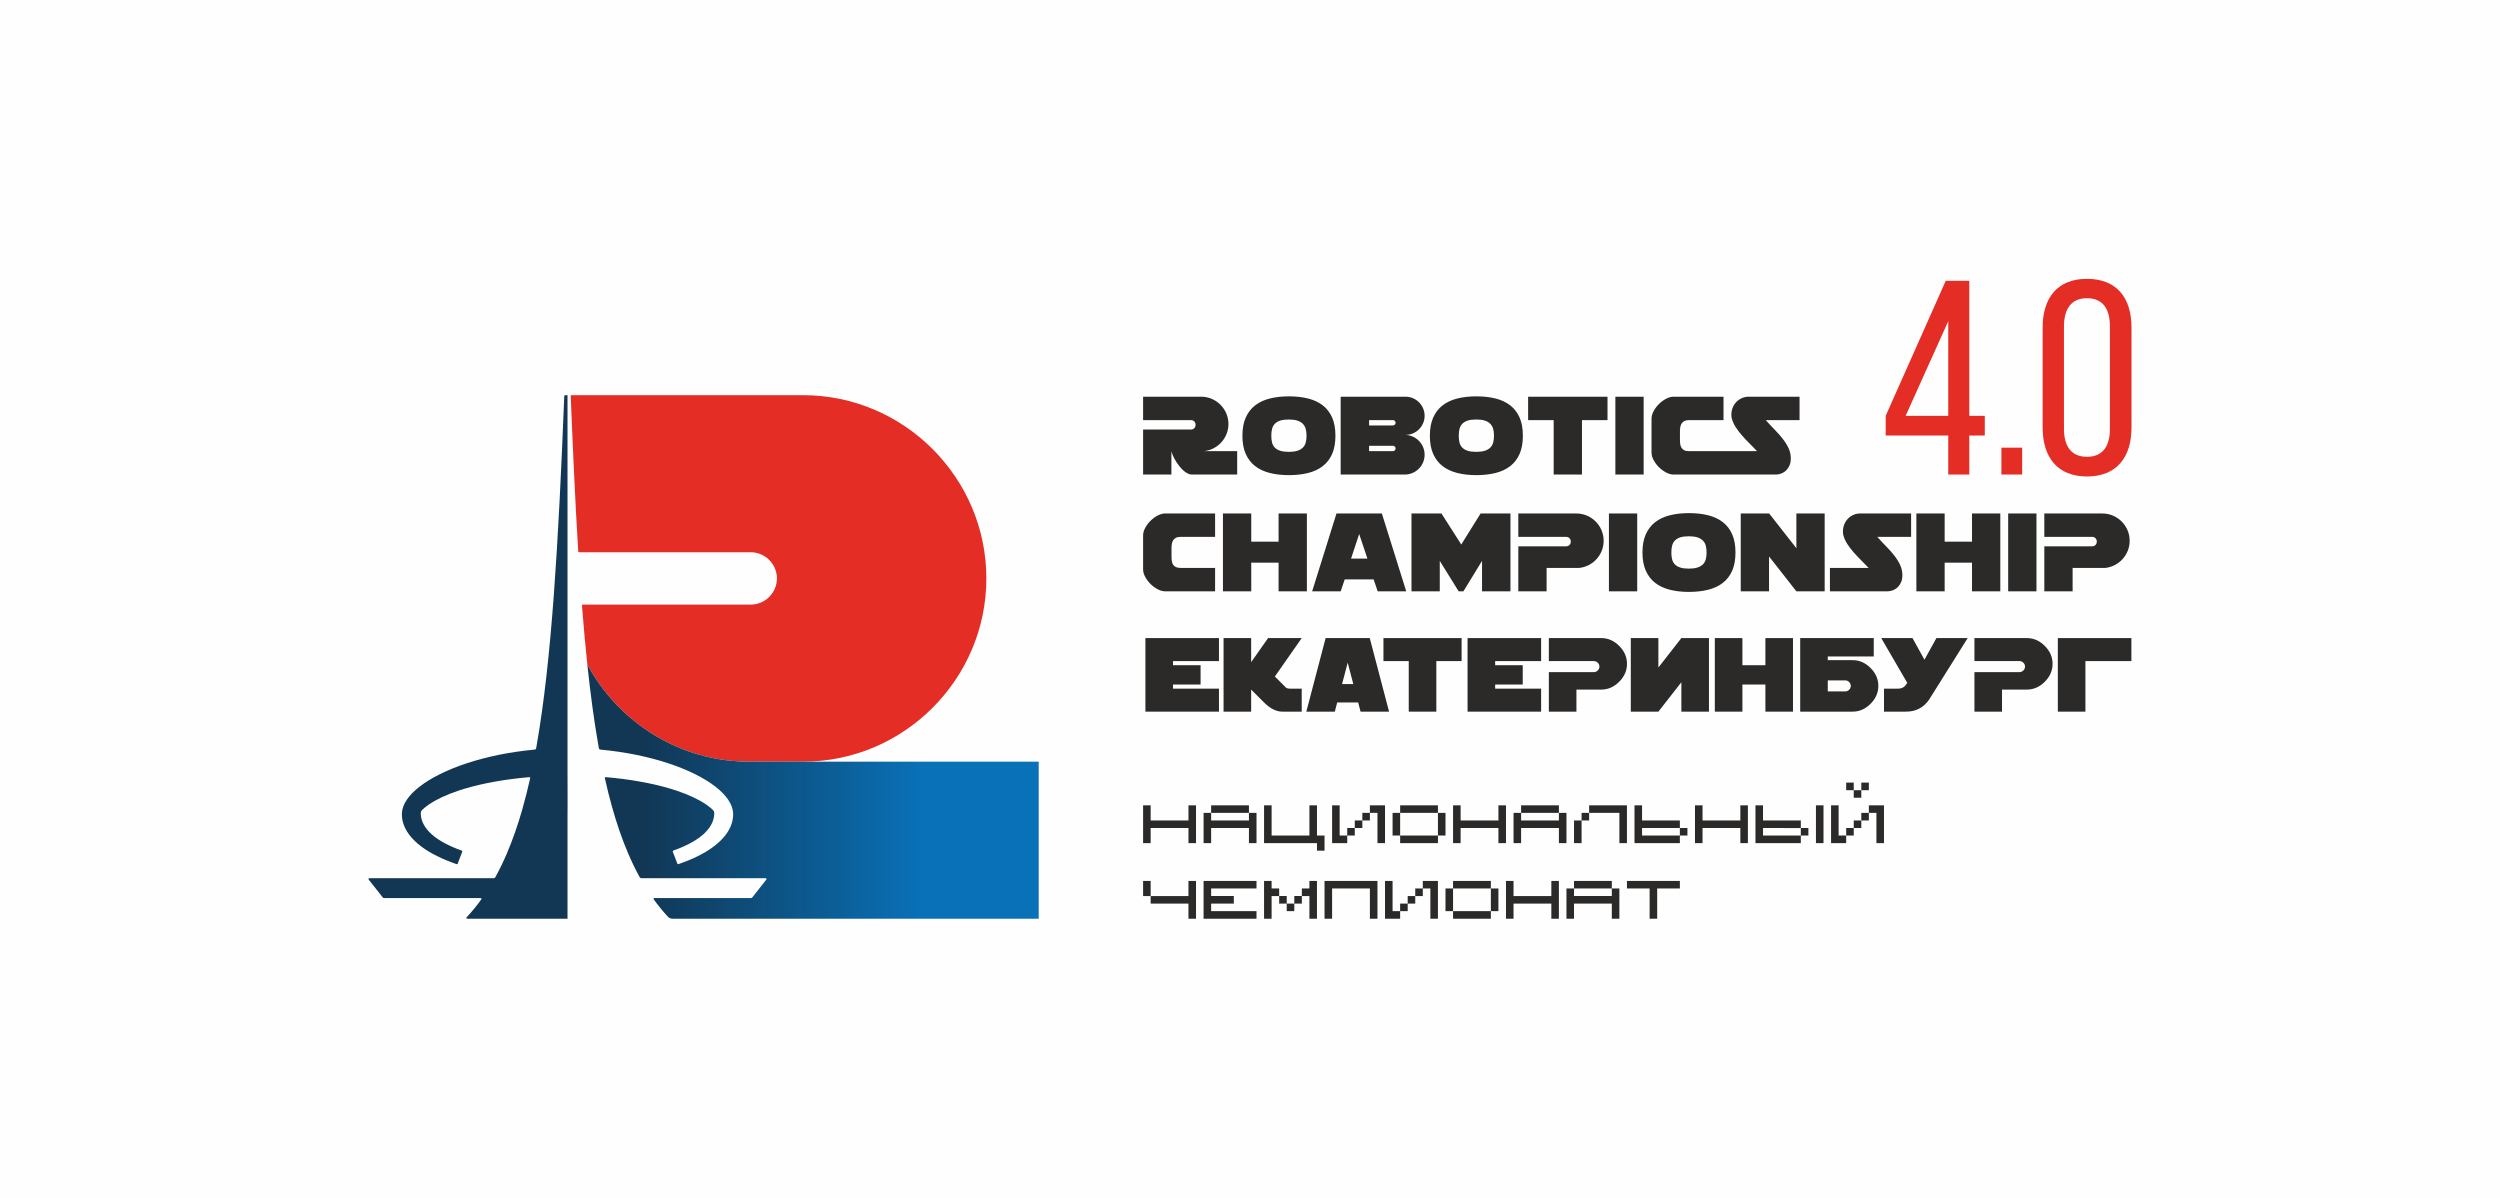 <?xml version="1.0" encoding="UTF-8"?> <!-- Creator: CorelDRAW 2021.5 --> <svg xmlns="http://www.w3.org/2000/svg" xmlns:xlink="http://www.w3.org/1999/xlink" xmlns:xodm="http://www.corel.com/coreldraw/odm/2003" xml:space="preserve" width="298.151mm" height="142.821mm" style="shape-rendering:geometricPrecision; text-rendering:geometricPrecision; image-rendering:optimizeQuality; fill-rule:evenodd; clip-rule:evenodd" viewBox="0 0 32170.66 15410.52"> <defs> <style type="text/css"> <![CDATA[ .fil0 {fill:#FEFEFE} .fil1 {fill:#E42D24} .fil5 {fill:#113755} .fil3 {fill:#2B2A29;fill-rule:nonzero} .fil4 {fill:#E42D24;fill-rule:nonzero} .fil2 {fill:url(#id0)} ]]> </style> <linearGradient id="id0" gradientUnits="userSpaceOnUse" x1="8306.13" y1="11822.25" x2="11858.67" y2="11822.25"> <stop offset="0" style="stop-opacity:1; stop-color:#113755"></stop> <stop offset="1" style="stop-opacity:1; stop-color:#0971B7"></stop> </linearGradient> </defs> <g id="Слой_x0020_1">  <rect class="fil0" width="32170.66" height="15410.52"></rect> <g id="_1596621134832"> <path class="fil1" d="M10334.75 5085.31l-2990.84 0c29.31,738.5 59.96,1406.46 97.09,2010.86 0.35,5.75 5.1,10.23 10.87,10.23l2208.86 0c185.3,0 336.89,151.55 336.89,336.82 0,185.27 -151.59,336.88 -336.89,336.88l-2160.84 0c-3.14,0 -5.86,1.19 -7.98,3.5 -2.14,2.31 -3.12,5.1 -2.86,8.24 20.8,267.38 43.59,520.57 68.98,760.36 399.09,741.68 1184.25,1249 2080.87,1249l695.86 0c1296.88,0 2357.97,-1061.11 2357.97,-2357.91 0,-1296.95 -1061.09,-2357.98 -2357.97,-2357.98z"></path> <path class="fil2" d="M8655.98 11822.4l4710.41 0 0 -2021.22 -3727.47 0c-896.68,0 -1681.8,-507.31 -2080.91,-1249.03 39.48,373.28 85.2,714.12 139.32,1025.28 3.05,17.04 6.02,33.99 9.02,50.84 1.74,9.74 9.51,16.88 19.36,17.78 649.91,59.77 1191.15,252.53 1479.5,475.85 69.46,53.8 124.58,109.68 163.2,166.07 39.37,57.44 61.98,115.71 65.48,173.21 0.31,4.52 0.45,9.44 0.45,14.78 0.81,176.72 -119.56,347.29 -356.51,487.99 -10.37,6.12 -20.92,12.27 -31.81,18.36l-19.27 10.47c-31.98,17.3 -65.82,34.01 -101.45,50.27 -44.66,20.22 -92.44,39.75 -143.22,58.3 -5.52,2.09 -35.69,12.84 -52.22,18.47 -5.56,1.9 -11.6,-0.95 -13.7,-6.43l-58.73 -153.75c-1.08,-2.85 -0.99,-5.7 0.3,-8.46 1.26,-2.77 3.39,-4.69 6.26,-5.71 48.77,-17.23 94.04,-35.37 135.92,-54.28 43.9,-19.85 83.67,-40.25 119.47,-61.24 50.85,-29.88 94.1,-61 130.27,-93.09l19.96 -18.67c79.43,-77.28 118.44,-159.92 121.44,-243.72l0.05 -5.68c0,-3.42 -0.12,-6.88 -0.32,-10.34 -0.9,-14.06 -6.38,-25.86 -16.55,-35.62 -21.29,-20.44 -45.69,-40.45 -72.95,-59.99l-17.24 -11.96c-95.37,-64.9 -222.36,-124.15 -374.56,-175.33 -114.53,-38.51 -242.96,-72.3 -382.72,-100.49l-0.06 0 -122 -22.62c-129.04,-22.11 -266.34,-39.57 -409.82,-51.78 -3.58,-0.3 -6.78,0.98 -9.13,3.68 -2.36,2.7 -3.2,6.05 -2.43,9.55 28.42,127.61 58.82,249.52 91.24,365.87 56.74,203.19 125.8,409.56 208.83,603.29 46.39,108.47 96.1,210.62 149.23,306.76 3.93,7.1 10.89,11.2 19,11.2 708.7,0 810.6,0 1601.01,0 4.28,-0.01 7.95,2.29 9.83,6.13 1.86,3.85 1.39,8.15 -1.24,11.51l-180.61 229.36c-4.24,5.4 -10.18,8.27 -17.04,8.27l-555.44 0 -6.55 1.63 -0.69 -1.63 -80.6 0 -159.2 0 -440.18 0c-4.21,0 -7.8,2.2 -9.71,5.95 -1.92,3.73 -1.58,7.94 0.86,11.34 56.76,78.45 116.82,152.02 180.38,220.94 16.96,18.4 38.51,27.84 63.54,27.84zm-1353.21 -1304.01c-3.9,-195.29 -0.43,-404.86 0,-623.2l0 623.2z"></path> <path class="fil3" d="M22112.23 5805.46l66.46 0 431.32 0c-28.7,-30.74 -59.91,-62.81 -93.7,-96.05 -33.78,-33.21 -66.3,-67.57 -97.54,-102.97 -31.2,-35.28 -58.89,-71.71 -83.01,-109.09 -24.03,-37.38 -41.2,-76.08 -51.43,-115.93 -2.09,-8.21 -3.34,-15.93 -3.87,-23.03 -0.46,-7.19 -0.71,-14.91 -0.71,-23.09 0,-32.78 5.86,-63.21 17.63,-91.37 11.78,-28.24 27.71,-52.53 47.58,-72.96 20.07,-20.52 43.56,-36.66 70.78,-48.46 27.07,-11.76 55.55,-17.62 85.28,-17.62l656 0 0 301.1 -434.92 0c36.92,41.97 74.6,82.47 113,121.33 38.38,38.98 72.95,77.94 103.69,116.8 30.74,38.92 56.11,79.33 75.98,121.4 20.07,41.97 29.97,87.54 29.97,136.68 0,29.66 -4.86,56.89 -14.52,81.45 -9.74,24.6 -23.32,46.12 -40.72,64.54 -17.49,18.43 -38.41,32.78 -63.04,43 -24.6,10.28 -51.21,15.38 -79.92,15.38l-667.88 0 -66.46 0 -577.29 0c-29.67,0 -61.27,-8.74 -94.49,-26.14 -33.25,-17.32 -63.76,-39.72 -91.47,-66.79 -27.61,-27.16 -50.61,-57.58 -69.05,-91.43 -18.47,-33.79 -27.68,-67.04 -27.68,-99.79l0 -433.36c0,-32.76 9.2,-66.09 27.68,-99.86 18.44,-33.79 41.43,-64.22 69.05,-91.36 27.71,-27.17 58.21,-49.48 91.47,-66.89 33.22,-17.38 64.82,-26.05 94.49,-26.05l643.75 0 0 301.1 -445.59 0c-23.55,0 -42.66,3.82 -57.58,11.55 -14.9,7.71 -26.6,17.93 -35.34,30.74 -8.73,12.72 -14.6,28.09 -17.65,46.02 -3.11,17.97 -4.66,37.23 -4.66,57.66l0 109.09c0,19.43 1.32,37.93 3.82,55.31 2.65,17.32 8.03,32.69 16.22,46.05 8.21,13.34 19.98,23.79 35.28,31.51 15.35,7.73 35.33,11.55 59.91,11.55l379.13 0zm-961.1 301.11l-364.06 0 0 -1001.67 364.06 0 0 1001.67zm-1486.83 -1001.67l0 301.1 328.73 0 0 700.58 364.2 0 0 -700.58 328.82 0 0 -301.1 -1021.74 0zm-666.77 1009.3c91.21,0 173.58,-9.2 247.38,-27.6 73.74,-18.43 136.71,-47.84 188.99,-88.34 52.27,-40.5 92.4,-92.69 120.56,-156.74 28.16,-63.99 42.29,-141.55 42.29,-232.74l0 -3.14c0,-91.06 -14.12,-168.69 -42.29,-232.64 -28.16,-63.99 -68.29,-116.27 -120.56,-156.77 -52.28,-40.41 -115.25,-69.91 -188.99,-88.4 -73.8,-18.33 -156.18,-27.54 -247.38,-27.54 -91.07,0 -173.61,9.44 -247.35,28.4 -73.63,18.89 -136.46,48.61 -188.12,89.02 -51.78,40.59 -91.73,92.78 -119.91,156.83 -28.16,63.99 -42.2,141.06 -42.2,231.1l0 3.14c0,90.19 14.04,167.27 42.2,231.25 28.18,63.99 68.13,116.25 119.91,156.68 51.66,40.5 114.49,70.22 188.12,89.08 73.74,18.98 156.28,28.4 247.35,28.4zm0 -715.93c43.06,0 79.2,4.61 108.27,13.81 29.27,9.19 52.76,22.78 70.72,40.8 18.02,17.88 30.49,39.63 37.68,65.23 7.16,25.68 10.76,54.85 10.76,87.54l0 3.14c0,32.76 -3.59,61.95 -10.76,87.54 -7.19,25.66 -19.66,47.11 -37.68,64.51 -17.95,17.47 -41.44,30.74 -70.72,40.03 -29.07,9.2 -65.2,13.8 -108.27,13.8 -45.04,0 -81.86,-4.6 -110.58,-13.8 -28.71,-9.29 -51.78,-22.56 -69.12,-40.03 -17.49,-17.4 -29.44,-38.86 -36.14,-64.51 -6.69,-25.59 -9.96,-54.78 -9.96,-87.54l0 -3.14c0,-32.69 3.27,-61.86 9.96,-87.54 6.7,-25.59 18.65,-47.35 36.14,-65.23 17.34,-18.02 40.41,-31.6 69.12,-40.8 28.71,-9.2 65.54,-13.81 110.58,-13.81zm-2412.11 715.93c91.22,0 173.59,-9.2 247.33,-27.6 73.8,-18.43 136.77,-47.84 188.97,-88.34 52.36,-40.5 92.45,-92.69 120.64,-156.74 28.14,-63.99 42.29,-141.55 42.29,-232.74l0 -3.14c0,-91.06 -14.15,-168.69 -42.29,-232.64 -28.19,-63.99 -68.28,-116.27 -120.64,-156.77 -52.19,-40.41 -115.16,-69.91 -188.97,-88.4 -73.74,-18.33 -156.11,-27.54 -247.33,-27.54 -91.14,0 -173.62,9.44 -247.33,28.4 -73.84,18.89 -136.46,48.61 -188.19,89.02 -51.74,40.59 -91.69,92.78 -119.87,156.83 -28.17,63.99 -42.29,141.06 -42.29,231.1l0 3.14c0,90.19 14.11,167.27 42.29,231.25 28.17,63.99 68.13,116.25 119.87,156.68 51.73,40.5 114.35,70.22 188.19,89.08 73.71,18.98 156.19,28.4 247.33,28.4zm0 -715.93c43.06,0 79.12,4.61 108.29,13.81 29.26,9.19 52.83,22.78 70.77,40.8 17.87,17.88 30.34,39.63 37.59,65.23 7.1,25.68 10.77,54.85 10.77,87.54l0 3.14c0,32.76 -3.67,61.95 -10.77,87.54 -7.25,25.66 -19.72,47.11 -37.59,64.51 -17.94,17.47 -41.51,30.74 -70.77,40.03 -29.17,9.2 -65.23,13.8 -108.29,13.8 -45.03,0 -81.95,-4.6 -110.65,-13.8 -28.62,-9.29 -51.73,-22.56 -69.12,-40.03 -17.4,-17.4 -29.41,-38.86 -36.04,-64.51 -6.72,-25.59 -10.06,-54.78 -10.06,-87.54l0 -3.14c0,-32.69 3.33,-61.86 10.06,-87.54 6.63,-25.59 18.63,-47.35 36.04,-65.23 17.39,-18.02 40.51,-31.6 69.12,-40.8 28.7,-9.2 65.63,-13.81 110.65,-13.81zm666.78 -293.37l834.38 0c135.15,0 245.8,110.55 245.8,245.78 0,135.21 -110.65,245.77 -245.8,245.77l-9.2 0c140.3,0 255,114.86 255,255.14 0,140.21 -114.7,255.06 -255,255.06l-825.18 0 0 -510.2 0 -491.54zm365.61 301.1l0 69.11 306.57 0c18.96,0 34.57,-15.53 34.57,-34.54 0,-19.04 -15.61,-34.57 -34.57,-34.57l-306.57 0zm0 330.34l0 69.13 306.57 0c18.96,0 34.57,-15.61 34.57,-34.56 0,-19.04 -15.61,-34.57 -34.57,-34.57l-306.57 0zm-2908.08 -631.43l747 0c193.27,0 351.32,158.06 351.32,351.26 0,180.54 -137.94,330.27 -313.62,349.31l425.92 -0.06 0 301.17 -588.38 0c-107.04,-5.93 -230.71,-192.42 -258.18,-298.05l0 298.05 -364.05 0 0 -579.24 615.37 0c79.89,0 79.89,-121.33 0,-121.33l-615.37 0 0 -301.1z"></path> <g> <path class="fil3" d="M26205.78 7609.24l-364.05 0 0 -1001.67 364.05 0 0 1001.67zm-829.45 0l0 -368.73 -351.91 0 0 368.73 -364.05 0 0 -1001.74 364.05 0 0 362.56 351.91 0 0 -362.56 364.13 0 0 1001.74 -364.13 0zm-1828.34 0l0 -301.1 497.88 0c-28.71,-30.82 -59.99,-62.82 -93.78,-96.13 -33.79,-33.23 -66.32,-67.56 -97.62,-102.9 -31.13,-35.35 -58.84,-71.7 -82.93,-109.08 -24.02,-37.38 -41.19,-76.09 -51.41,-116.03 -2.1,-8.12 -3.34,-15.9 -3.92,-23 -0.54,-7.19 -0.7,-14.85 -0.7,-23.03 0,-32.78 5.86,-63.21 17.66,-91.46 11.85,-28.15 27.68,-52.5 47.58,-72.94 19.97,-20.52 43.53,-36.66 70.76,-48.46 27.06,-11.78 55.55,-17.62 85.22,-17.62l656 0 0 301.16 -434.76 0c36.86,41.89 74.52,82.48 112.91,121.33 38.41,38.93 73.05,77.85 103.72,116.72 30.72,38.94 56.08,79.44 76.05,121.4 19.97,41.97 29.88,87.56 29.88,136.79 0,29.64 -4.76,56.8 -14.5,81.46 -9.77,24.57 -23.34,46.02 -40.71,64.51 -17.43,18.42 -38.5,32.68 -62.97,42.99 -24.6,10.22 -51.21,15.38 -79.99,15.38l-734.37 0zm-67.62 0l0 -1001.74 -364.13 0 0 447.06 -350.27 -447.06 -365.62 0 0 1001.74 364.06 0 0 -448.7 351.83 448.7 364.13 0zm-1747.05 7.65c91.22,0 173.63,-9.21 247.33,-27.62 73.84,-18.48 136.77,-47.91 189.07,-88.4 52.18,-40.43 92.44,-92.69 120.54,-156.74 28.17,-63.99 42.3,-141.62 42.3,-232.68l0 -3.12c0,-91.14 -14.12,-168.77 -42.3,-232.75 -28.1,-63.99 -68.36,-116.25 -120.54,-156.68 -52.3,-40.47 -115.24,-69.89 -189.07,-88.4 -73.7,-18.4 -156.11,-27.6 -247.33,-27.6 -91.11,0 -173.52,9.52 -247.32,28.46 -73.74,18.81 -136.46,48.62 -188.2,89.03 -51.73,40.5 -91.67,92.69 -119.86,156.67 -28.15,64.07 -42.2,141.16 -42.2,231.27l0 3.12c0,90.11 14.05,167.12 42.2,231.17 28.18,63.99 68.13,116.27 119.86,156.77 51.74,40.41 114.46,70.14 188.2,89.02 73.8,19.04 156.21,28.49 247.32,28.49zm0 -715.94c43.08,0 79.11,4.6 108.39,13.8 29.18,9.19 52.73,22.78 70.67,40.73 17.88,17.94 30.43,39.64 37.62,65.29 7.18,25.53 10.67,54.79 10.67,87.56l0 3.12c0,32.76 -3.5,61.96 -10.67,87.54 -7.2,25.59 -19.75,47.04 -37.62,64.45 -17.94,17.47 -41.5,30.81 -70.67,40.03 -29.27,9.27 -65.3,13.87 -108.39,13.87 -45.01,0 -81.91,-4.6 -110.62,-13.87 -28.64,-9.23 -51.66,-22.56 -69.14,-40.03 -17.38,-17.4 -29.42,-38.86 -36.05,-64.45 -6.7,-25.58 -10.06,-54.78 -10.06,-87.54l0 -3.12c0,-32.77 3.36,-62.03 10.06,-87.56 6.63,-25.65 18.67,-47.35 36.05,-65.29 17.48,-17.95 40.51,-31.54 69.14,-40.73 28.71,-9.2 65.61,-13.8 110.62,-13.8zm-665.22 708.29l-364.05 0 0 -1001.67 364.05 0 0 1001.67zm-1631.16 0l0 -1001.74 -384.05 0 -248.91 399.47 -254.95 -399.47 -385.69 0 0 1001.74 364.14 0 0 -391.75 242.72 391.75 61.41 0 239.68 -391.75 0 391.75 365.64 0zm-1760.68 -153.63l52.26 153.63 367.19 0 -313.48 -1001.74 -583.87 0 -313.33 1001.74 367.16 0 52.2 -153.63 371.88 0zm-290.44 -267.3l104.48 -316.56 106.03 316.56 -210.51 0zm7.67 0l210.49 0 -210.49 0zm-940.28 420.93l0 -368.73 -351.86 0 0 368.73 -364.07 0 0 -1001.74 364.07 0 0 362.56 351.86 0 0 -362.56 364.15 0 0 1001.74 -364.15 0zm-817.06 0l0 -301.1 -445.6 0c-24.49,0 -44.47,-3.9 -59.85,-11.55 -15.35,-7.73 -27.16,-18.18 -35.33,-31.6 -8.19,-13.25 -13.58,-28.56 -16.15,-46.03 -2.49,-17.4 -3.82,-35.8 -3.82,-55.31l0 -109.09c0,-20.52 1.53,-39.72 4.59,-57.65 3.06,-17.88 9,-33.24 17.73,-46.03 8.64,-12.89 20.44,-23.11 35.25,-30.68 14.9,-7.71 34.11,-11.55 57.59,-11.55l445.6 0 0 -301.16 -643.79 0c-29.63,0 -61.08,8.64 -94.48,26.13 -33.23,17.39 -63.65,39.64 -91.37,66.78 -27.61,27.16 -50.63,57.65 -69.11,91.36 -18.52,33.86 -27.72,67.1 -27.72,99.95l0 433.27c0,32.77 9.2,66.08 27.72,99.87 18.48,33.71 41.5,64.21 69.11,91.37 27.72,27.14 58.14,49.45 91.37,66.86 33.4,17.32 64.85,26.14 94.48,26.14l643.79 0zm3901.96 -1001.74l0 301.08 615.24 0c80.03,0 80.03,121.42 0,121.42l-615.24 0 0 579.16 364.08 0 0 -301.08 420.61 0c175.72,-18.98 313.52,-168.78 313.52,-349.25 0,-193.26 -158,-351.32 -351.26,-351.32l-746.94 0zm6768.73 0l0 301.08 615.37 0c79.97,0 79.97,121.42 0,121.42l-615.37 0 0 579.16 364.12 0 0 -301.08 420.63 0c175.62,-18.98 313.57,-168.78 313.57,-349.25 0,-193.26 -158.06,-351.32 -351.26,-351.32l-747.06 0z"></path> </g> <polygon class="fil3" points="15686.01,9157.71 14739.43,9157.71 14739.43,8211.13 15686.01,8211.13 15686.01,8506.99 15094.42,8506.99 15094.42,8560.2 15449.35,8560.2 15449.35,8808.71 15094.42,8808.71 15094.42,8861.84 15686.01,8861.84 "></polygon> <path class="fil3" d="M16750.85 9157.71l-248.42 0c-78.98,0 -157.78,-39.41 -236.64,-118.37l-165.67 -165.56 0 283.93 -354.93 0 0 -946.58 354.93 0 0 310.05 217.7 -310.05 433.03 0 -345.48 494.58 142 142.01c9.53,9.44 28.78,14.11 57.99,14.11l145.49 0 0 295.87z"></path> <path class="fil3" d="M17414.65 8802.74l-72.16 -275.66 -72.2 275.66 144.36 0zm460.24 354.99l-366.79 0 -30.81 -118.37 -269.74 0 -30.81 118.37 -366.72 0 248.52 -946.58 567.85 0 248.5 946.58z"></path> <polygon class="fil3" points="18808.36,8506.99 18483.11,8506.99 18483.11,9157.69 18128.09,9157.69 18128.09,8506.99 17802.65,8506.99 17802.65,8211.11 18808.36,8211.11 "></polygon> <polygon class="fil3" points="19831.56,9157.71 18884.98,9157.71 18884.98,8211.13 19831.56,8211.13 19831.56,8506.99 19240.01,8506.99 19240.01,8560.2 19594.93,8560.2 19594.93,8808.71 19240.01,8808.71 19240.01,8861.84 19831.56,8861.84 "></polygon> <path class="fil3" d="M20936.54 8542.4c0,86.86 -33.47,163.71 -100.5,230.81 -67.08,67.02 -144.04,100.57 -230.8,100.57l-319.41 0 0 283.93 -354.95 0 0 -508.73 579.71 0c18.97,0 35.5,-7.1 49.79,-21.36 14.21,-14.2 21.31,-30.74 21.31,-49.7 0,-18.88 -7.1,-35.52 -21.31,-49.63 -14.29,-14.19 -30.82,-21.29 -49.79,-21.29l-579.71 0 0 -295.86 674.36 0c86.76,0 163.72,33.52 230.8,100.63 67.03,67.04 100.5,143.9 100.5,230.64z"></path> <polygon class="fil3" points="20985.55,8211.15 21340.48,8211.15 21340.48,8589.71 21636.35,8211.15 21991.26,8211.15 21991.26,9157.73 21636.35,9157.73 21636.35,8779.08 21340.48,9157.73 20985.55,9157.73 "></polygon> <polygon class="fil3" points="23072.57,9157.71 22717.69,9157.71 22717.69,8808.71 22421.84,8808.71 22421.84,9157.71 22066.83,9157.71 22066.83,8211.13 22421.84,8211.13 22421.84,8560.2 22717.69,8560.2 22717.69,8211.13 23072.57,8211.13 "></polygon> <path class="fil3" d="M23520.42 8897.38l224.77 0c18.97,0 35.5,-7.1 49.79,-21.3 14.21,-14.2 21.31,-30.74 21.31,-49.63 0,-19.02 -7.1,-35.5 -21.31,-49.7 -14.29,-14.26 -30.82,-21.36 -49.79,-21.36l-224.77 0 0 142zm-354.93 260.29l0 -946.52 946.48 0 0 236.58 -591.55 0 0 47.36 319.43 0c86.74,0 163.69,33.55 230.8,100.56 67.02,67.04 100.48,144.03 100.48,230.79 0,86.76 -33.46,163.62 -100.48,230.64 -67.11,67.04 -144.06,100.58 -230.8,100.58l-674.36 0z"></path> <path class="fil3" d="M24543.15 8787.36l-334.82 -576.19 402.29 0 153.8 278.08 153.86 -278.08 402.31 0 -496.96 792.71c-71.07,102.6 -169.61,153.78 -295.86,153.78l-283.93 0 0 -295.79 181.02 0c37.06,0 66.64,-11.39 88.72,-34.32l29.58 -40.19z"></path> <path class="fil3" d="M26413.23 8542.4c0,86.86 -33.45,163.71 -100.5,230.81 -67.09,67.02 -144.03,100.57 -230.79,100.57l-319.43 0 0 283.93 -355 0 0 -508.73 579.79 0c18.97,0 35.5,-7.1 49.79,-21.36 14.21,-14.2 21.31,-30.74 21.31,-49.7 0,-18.88 -7.1,-35.52 -21.31,-49.63 -14.29,-14.19 -30.82,-21.29 -49.79,-21.29l-579.79 0 0 -295.86 674.43 0c86.76,0 163.7,33.52 230.79,100.63 67.05,67.04 100.5,143.9 100.5,230.64z"></path> <polygon class="fil3" points="27427.31,8506.99 26835.73,8506.99 26835.73,9157.69 26480.71,9157.69 26480.71,8211.11 27427.31,8211.11 "></polygon> <path class="fil4" d="M25540.82 5604.3l0 -252.91 -199.49 0 0 -1738.34 -302.78 0 -772.99 1738.34 0 252.91 805.05 0 0 502.27 270.72 0 0 -502.27 199.49 0zm-470.21 -1471.17l0 1218.26 -548.58 0 548.58 -1218.26zm683.93 1627.91l0 345.53 267.16 0 0 -345.53 -267.16 0zm530.77 -260.04c0,381.16 188.79,630.51 569.94,630.51 384.72,0 573.51,-249.35 573.51,-630.51l0 -1285.94c0,-381.15 -188.79,-626.95 -573.51,-626.95 -381.15,0 -569.94,245.8 -569.94,626.95l0 1285.94zm274.28 -1300.19c0,-227.97 96.17,-363.33 295.66,-363.33 203.06,0 295.66,135.36 295.66,363.33l0 1318.01c0,224.41 -92.6,359.77 -295.66,359.77 -199.49,0 -295.66,-135.36 -295.66,-359.77l0 -1318.01z"></path> <path class="fil3" d="M14709.73 10363.12l97.27 0 0 194.57 486.44 0 0 -194.57 97.28 0 0 486.43 -97.28 0 0 -194.57 -486.44 0 0 194.57 -97.27 0 0 -486.43zm778.29 97.28l97.27 0 0 -97.28 486.44 0 0 97.28 97.28 0 0 389.14 -97.28 0 0 -194.57 -486.44 0 0 194.57 -97.27 0 0 -389.14zm97.27 97.28l486.44 0 0 -97.28 -486.44 0 0 97.28zm681.01 -194.57l97.27 0 0 389.14 486.44 0 0 -389.14 97.28 0 0 389.14 97.29 0 0 194.57 -97.29 0 0 -97.28 -680.99 0 0 -486.43zm875.56 0l97.28 0 0 389.14 97.28 0 0 -97.28 97.29 0 0 -97.29 97.29 0 0 -97.28 97.28 0 0 -97.28 194.57 0 0 486.43 -97.28 0 0 -389.14 -97.28 0 0 97.28 -97.28 0 0 97.29 -97.29 0 0 97.28 -97.29 0 0 97.28 -194.57 0 0 -486.43zm778.3 97.28l97.27 0 0 -97.28 486.44 0 0 97.28 97.28 0 0 291.86 -97.28 0 0 97.28 -486.44 0 0 -97.28 -97.27 0 0 -291.86zm97.27 291.86l486.44 0 0 -291.86 -486.44 0 0 291.86zm681.01 -389.14l97.27 0 0 194.57 486.44 0 0 -194.57 97.28 0 0 486.43 -97.28 0 0 -194.57 -486.44 0 0 194.57 -97.27 0 0 -486.43zm778.29 97.28l97.27 0 0 -97.28 486.44 0 0 97.28 97.28 0 0 389.14 -97.28 0 0 -194.57 -486.44 0 0 194.57 -97.27 0 0 -389.14zm97.27 97.28l486.44 0 0 -97.28 -486.44 0 0 97.28zm681.01 0l97.27 0 0 -97.28 97.28 0 0 -97.28 486.44 0 0 486.43 -97.28 0 0 -389.14 -389.15 0 0 97.28 -97.28 0 0 291.86 -97.27 0 0 -291.86zm778.29 -194.57l97.27 0 0 194.57 486.44 0 0 97.29 97.28 0 0 97.28 -97.28 0 0 97.28 -583.71 0 0 -486.43zm97.27 389.14l486.44 0 0 -97.28 -486.44 0 0 97.28zm681.01 -389.14l97.27 0 0 194.57 486.44 0 0 -194.57 97.28 0 0 486.43 -97.28 0 0 -194.57 -486.44 0 0 194.57 -97.27 0 0 -486.43zm778.29 0l97.27 0 0 194.57 486.44 0 0 97.29 97.28 0 0 97.28 -97.28 0 0 97.28 -583.71 0 0 -486.43zm778.29 0l97.27 0 0 486.43 -97.27 0 0 -486.43zm-681.01 291.86l0 97.28 486.44 0 0 -96.31 -486.44 -0.97zm875.57 -291.86l97.28 0 0 389.14 97.29 0 0 -97.28 97.29 0 0 -97.29 97.28 0 0 -97.28 97.28 0 0 -97.28 194.56 0 0 486.43 -97.28 0 0 -389.14 -97.27 0 0 97.28 -97.28 0 0 97.29 -97.28 0 0 97.28 -97.29 0 0 97.28 -194.58 0 0 -486.43zm194.58 -291.86l97.29 0 0 97.29 97.28 0 0 -97.29 97.28 0 0 97.29 -97.28 0 0 97.28 -97.28 0 0 -97.28 -97.29 0 0 -97.29zm-9047.58 1264.71l97.27 0 0 194.57 486.44 0 0 -194.57 97.28 0 0 486.43 -97.28 0 0 -194.57 -486.44 0 0 -97.29 -97.27 0 0 -194.57zm778.29 0l680.99 0 0 97.28 -583.72 0 0 97.28 291.86 0 0 97.29 -291.86 0 0 97.28 583.72 0 0 97.28 -680.99 0 0 -486.43zm778.29 0l97.27 0 0 97.28 97.28 0 0 97.28 97.29 0 0 97.29 97.28 0 0 -97.29 97.29 0 0 -97.28 97.28 0 0 -97.28 97.28 0 0 486.43 -97.28 0 0 -291.86 -97.28 0 0 97.29 -97.29 0 0 97.28 -97.28 0 0 -97.28 -97.29 0 0 -97.29 -97.28 0 0 291.86 -97.27 0 0 -486.43zm778.29 0l680.99 0 0 486.43 -97.28 0 0 -389.14 -486.44 0 0 389.14 -97.27 0 0 -486.43zm778.29 0l97.28 0 0 389.14 97.27 0 0 -97.28 97.29 0 0 -97.29 97.28 0 0 -97.28 97.28 0 0 -97.28 194.58 0 0 486.43 -97.28 0 0 -389.14 -97.29 0 0 97.28 -97.28 0 0 97.29 -97.28 0 0 97.28 -97.29 0 0 97.28 -194.56 0 0 -486.43zm778.29 97.28l97.28 0 0 -97.28 486.43 0 0 97.28 97.28 0 0 291.86 -97.28 0 0 97.28 -486.43 0 0 -97.28 -97.28 0 0 -291.86zm97.28 291.86l486.43 0 0 -291.86 -486.43 0 0 291.86zm681 -389.14l97.28 0 0 194.57 486.43 0 0 -194.57 97.28 0 0 486.43 -97.28 0 0 -194.57 -486.43 0 0 194.57 -97.28 0 0 -486.43zm778.29 97.28l97.28 0 0 -97.28 486.43 0 0 97.28 97.28 0 0 389.14 -97.28 0 0 -194.57 -486.43 0 0 194.57 -97.28 0 0 -389.14zm97.28 97.28l486.43 0 0 -97.28 -486.43 0 0 97.28zm681 -194.57l680.99 0 0 97.28 -291.86 0 0 389.14 -97.28 0 0 -389.14 -291.85 0 0 -97.28z"></path> <path class="fil5" d="M7261.23 5095.79c-77.12,1939.24 -163.52,3392.08 -353.03,4481.63 -3.01,17.08 -6.03,34.02 -9.03,50.88 -1.73,9.75 -9.5,16.88 -19.36,17.78 -649.89,59.76 -1191.18,252.49 -1479.41,475.85 -69.52,53.81 -124.63,109.65 -163.34,166.03 -39.44,57.46 -61.9,115.72 -65.47,173.26 -0.28,4.51 -0.41,9.44 -0.41,14.76 -0.87,176.76 119.58,347.31 356.55,487.99 10.32,6.14 20.91,12.27 31.77,18.34l19.23 10.52c31.97,17.26 65.81,33.99 101.48,50.24 44.71,20.23 92.47,39.73 143.17,58.34 6.06,2.08 36.13,13.3 52.26,18.74 5.55,1.87 11.56,-0.97 13.65,-6.44l58.84 -154.02c1.08,-2.85 0.99,-5.7 -0.3,-8.46 -1.26,-2.77 -3.39,-4.68 -6.26,-5.7 -48.71,-17.22 -94.01,-35.4 -135.99,-54.34 -43.82,-19.82 -83.61,-40.26 -119.42,-61.23 -50.84,-29.88 -94.15,-60.96 -130.3,-93.06l-19.96 -18.68c-79.37,-77.29 -118.41,-159.9 -121.45,-243.73l0 -5.66c0,-3.38 0.12,-6.79 0.32,-10.2 0.84,-14.13 6.34,-26.01 16.57,-35.8 21.34,-20.43 45.69,-40.43 72.88,-59.95l17.32 -11.93c95.3,-64.95 222.35,-124.16 374.49,-175.34 114.5,-38.51 243.06,-72.29 382.78,-100.49l122 -22.66c129.09,-22.04 266.36,-39.53 409.82,-51.77 3.58,-0.3 6.78,0.99 9.14,3.69 2.35,2.7 3.2,6.04 2.43,9.54 -31.66,142.31 -65.73,277.5 -102.47,405.75 -54.28,190.24 -122.8,389.52 -200.9,571.27 -45.45,105.52 -94.05,205.11 -145.92,298.95 -3.92,7.09 -10.88,11.2 -18.98,11.2l-609.55 0 -159.15 0 -832.36 0c-4.26,0 -7.92,2.3 -9.8,6.14 -1.87,3.85 -1.39,8.15 1.24,11.5l180.65 229.35c4.25,5.4 10.15,8.27 17.04,8.27l643.23 0 159.15 0 440.32 0c4.2,0 7.79,2.2 9.7,5.95 1.92,3.73 1.6,7.94 -0.87,11.34 -59.38,82.05 -122.31,158.79 -189.24,230.41 -3.04,3.24 -3.81,7.71 -2.04,11.78 1.77,4.07 5.56,6.56 10,6.56l74.38 0 1216.18 0 0 -6737.08 -30.64 0c-5.86,0 -10.68,4.63 -10.9,10.48z"></path> </g> </g> </svg> 
